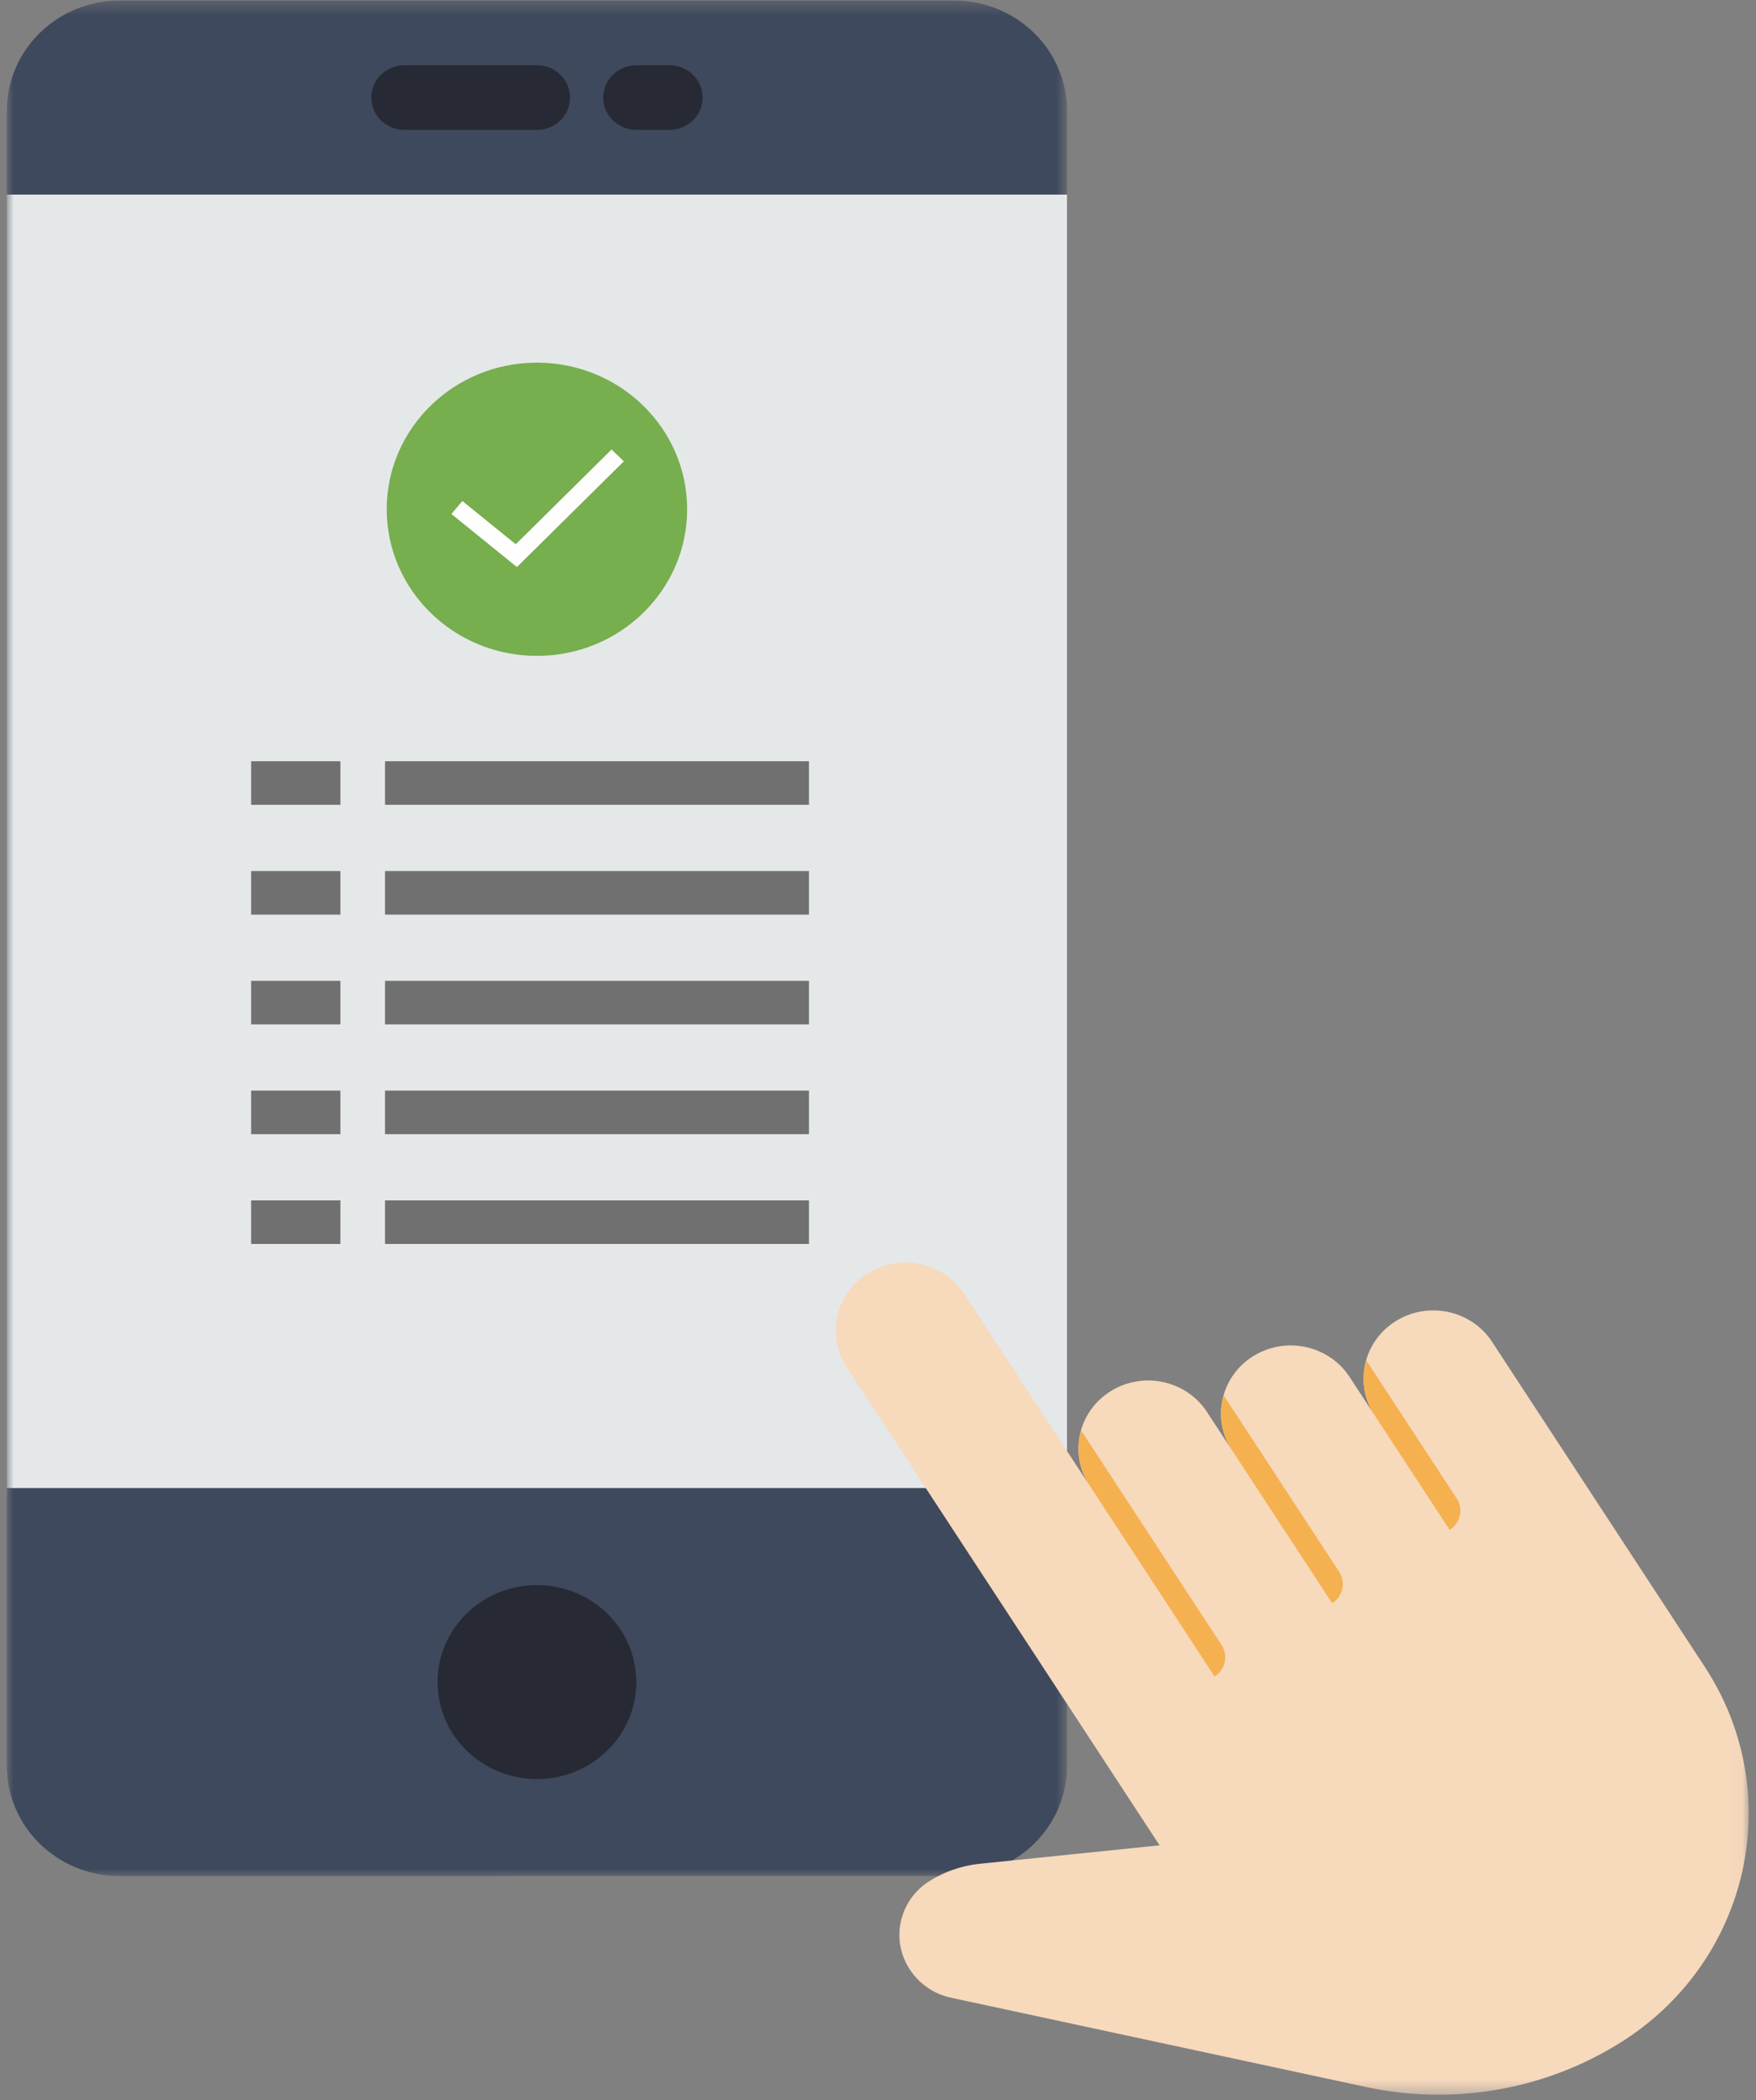 <svg xmlns="http://www.w3.org/2000/svg" xmlns:xlink="http://www.w3.org/1999/xlink" width="128" height="153" viewBox="0 0 128 153">
    <rect x="0" y="0" width="128" height="153" fill="#808080" stroke="none"/>
    <defs>
        <path id="a" d="M0 .4h77.277v136.634H0z"/>
        <path id="c" d="M0 153.6h126.97V1.04H0z"/>
    </defs>
    <g fill="none" fill-rule="evenodd" transform="translate(.5 -1)">
        <g transform="translate(0 .641)">
            <mask id="b" fill="#fff">
                <use xlink:href="#a"/>
            </mask>
            <path fill="#3F495D" d="M69.054 137.034H8.224c-4.542 0-8.224-3.592-8.224-8.022V8.421C0 3.992 3.682.399 8.223.399h60.83c4.542 0 8.224 3.593 8.224 8.022v120.59c0 4.43-3.682 8.023-8.223 8.023" mask="url(#b)"/>
        </g>
        <mask id="d" fill="#fff">
            <use xlink:href="#c"/>
        </mask>
        <path fill="#E5E8E9" d="M0 109.406h77.277v-94.23H0z" mask="url(#d)"/>
        <path fill="#272A34" d="M38.639 116.473c4 0 7.244 3.164 7.244 7.067s-3.243 7.067-7.244 7.067c-4.002 0-7.245-3.164-7.245-7.067s3.243-7.067 7.245-7.067M38.639 10.463h-9.66c-1.336 0-2.414-1.053-2.414-2.355 0-1.303 1.078-2.356 2.414-2.356h9.66c1.335 0 2.414 1.053 2.414 2.356 0 1.302-1.079 2.355-2.414 2.355M48.298 10.463h-2.415c-1.335 0-2.414-1.053-2.414-2.355 0-1.303 1.079-2.356 2.414-2.356h2.415c1.335 0 2.416 1.053 2.416 2.356 0 1.302-1.08 2.355-2.416 2.355" mask="url(#d)"/>
        <path fill="#77AE4E" d="M49.588 38.1c0 5.899-4.903 10.681-10.95 10.681S27.69 43.999 27.69 38.1c0-5.899 4.901-10.681 10.948-10.681 6.047 0 10.95 4.782 10.95 10.68" mask="url(#d)"/>
        <path fill="#FEFEFE" d="M37.18 42.31l-4.777-3.866.8-.943 3.893 3.15 6.983-6.904.895.86z" mask="url(#d)"/>
        <path fill="#717071" d="M27.566 59.631h30.902v-3.173H27.566zM17.806 59.631h6.507v-3.173h-6.507zM27.566 67.63h30.902v-3.174H27.566zM17.806 67.63h6.507v-3.174h-6.507zM27.566 75.626h30.902v-3.172H27.566zM17.806 75.626h6.507v-3.172h-6.507zM27.566 83.625h30.902v-3.174H27.566zM17.806 83.625h6.507v-3.174h-6.507zM27.566 91.623h30.902v-3.174H27.566zM17.806 91.623h6.507v-3.174h-6.507z" mask="url(#d)"/>
        <path fill="#F7D9BC" d="M101.243 97.245c-2.366 1.474-3.058 4.54-1.548 6.848l-1.824-2.786c-1.512-2.308-4.654-2.984-7.02-1.51-2.367 1.475-3.059 4.54-1.548 6.85l-1.824-2.787c-1.511-2.307-4.656-2.985-7.02-1.51-2.366 1.474-3.06 4.542-1.55 6.849l-9.12-13.93c-1.51-2.308-4.654-2.984-7.02-1.51-2.366 1.474-3.06 4.541-1.548 6.848l22.804 34.826-13.082 1.342a8.614 8.614 0 0 0-3.676 1.254c-2.224 1.386-2.874 4.268-1.455 6.438l.012.015a4.78 4.78 0 0 0 3.004 2.052l30.262 6.508c6.355 1.364 13.007.207 18.489-3.213 9.463-5.897 12.235-18.162 6.19-27.394l-15.506-23.681c-1.511-2.308-4.654-2.983-7.02-1.509" mask="url(#d)"/>
        <path fill="#F5B150" d="M78.313 105.217l10.235 15.63a1.63 1.63 0 0 1-.516 2.283l-9.121-13.931a4.752 4.752 0 0 1-.598-3.982M88.706 102.664l8.41 12.843a1.63 1.63 0 0 1-.516 2.283l-7.296-11.144a4.744 4.744 0 0 1-.598-3.982M99.098 100.11l6.587 10.058a1.63 1.63 0 0 1-.518 2.283l-5.472-8.358a4.75 4.75 0 0 1-.597-3.982" mask="url(#d)"/>
    </g>
</svg>

